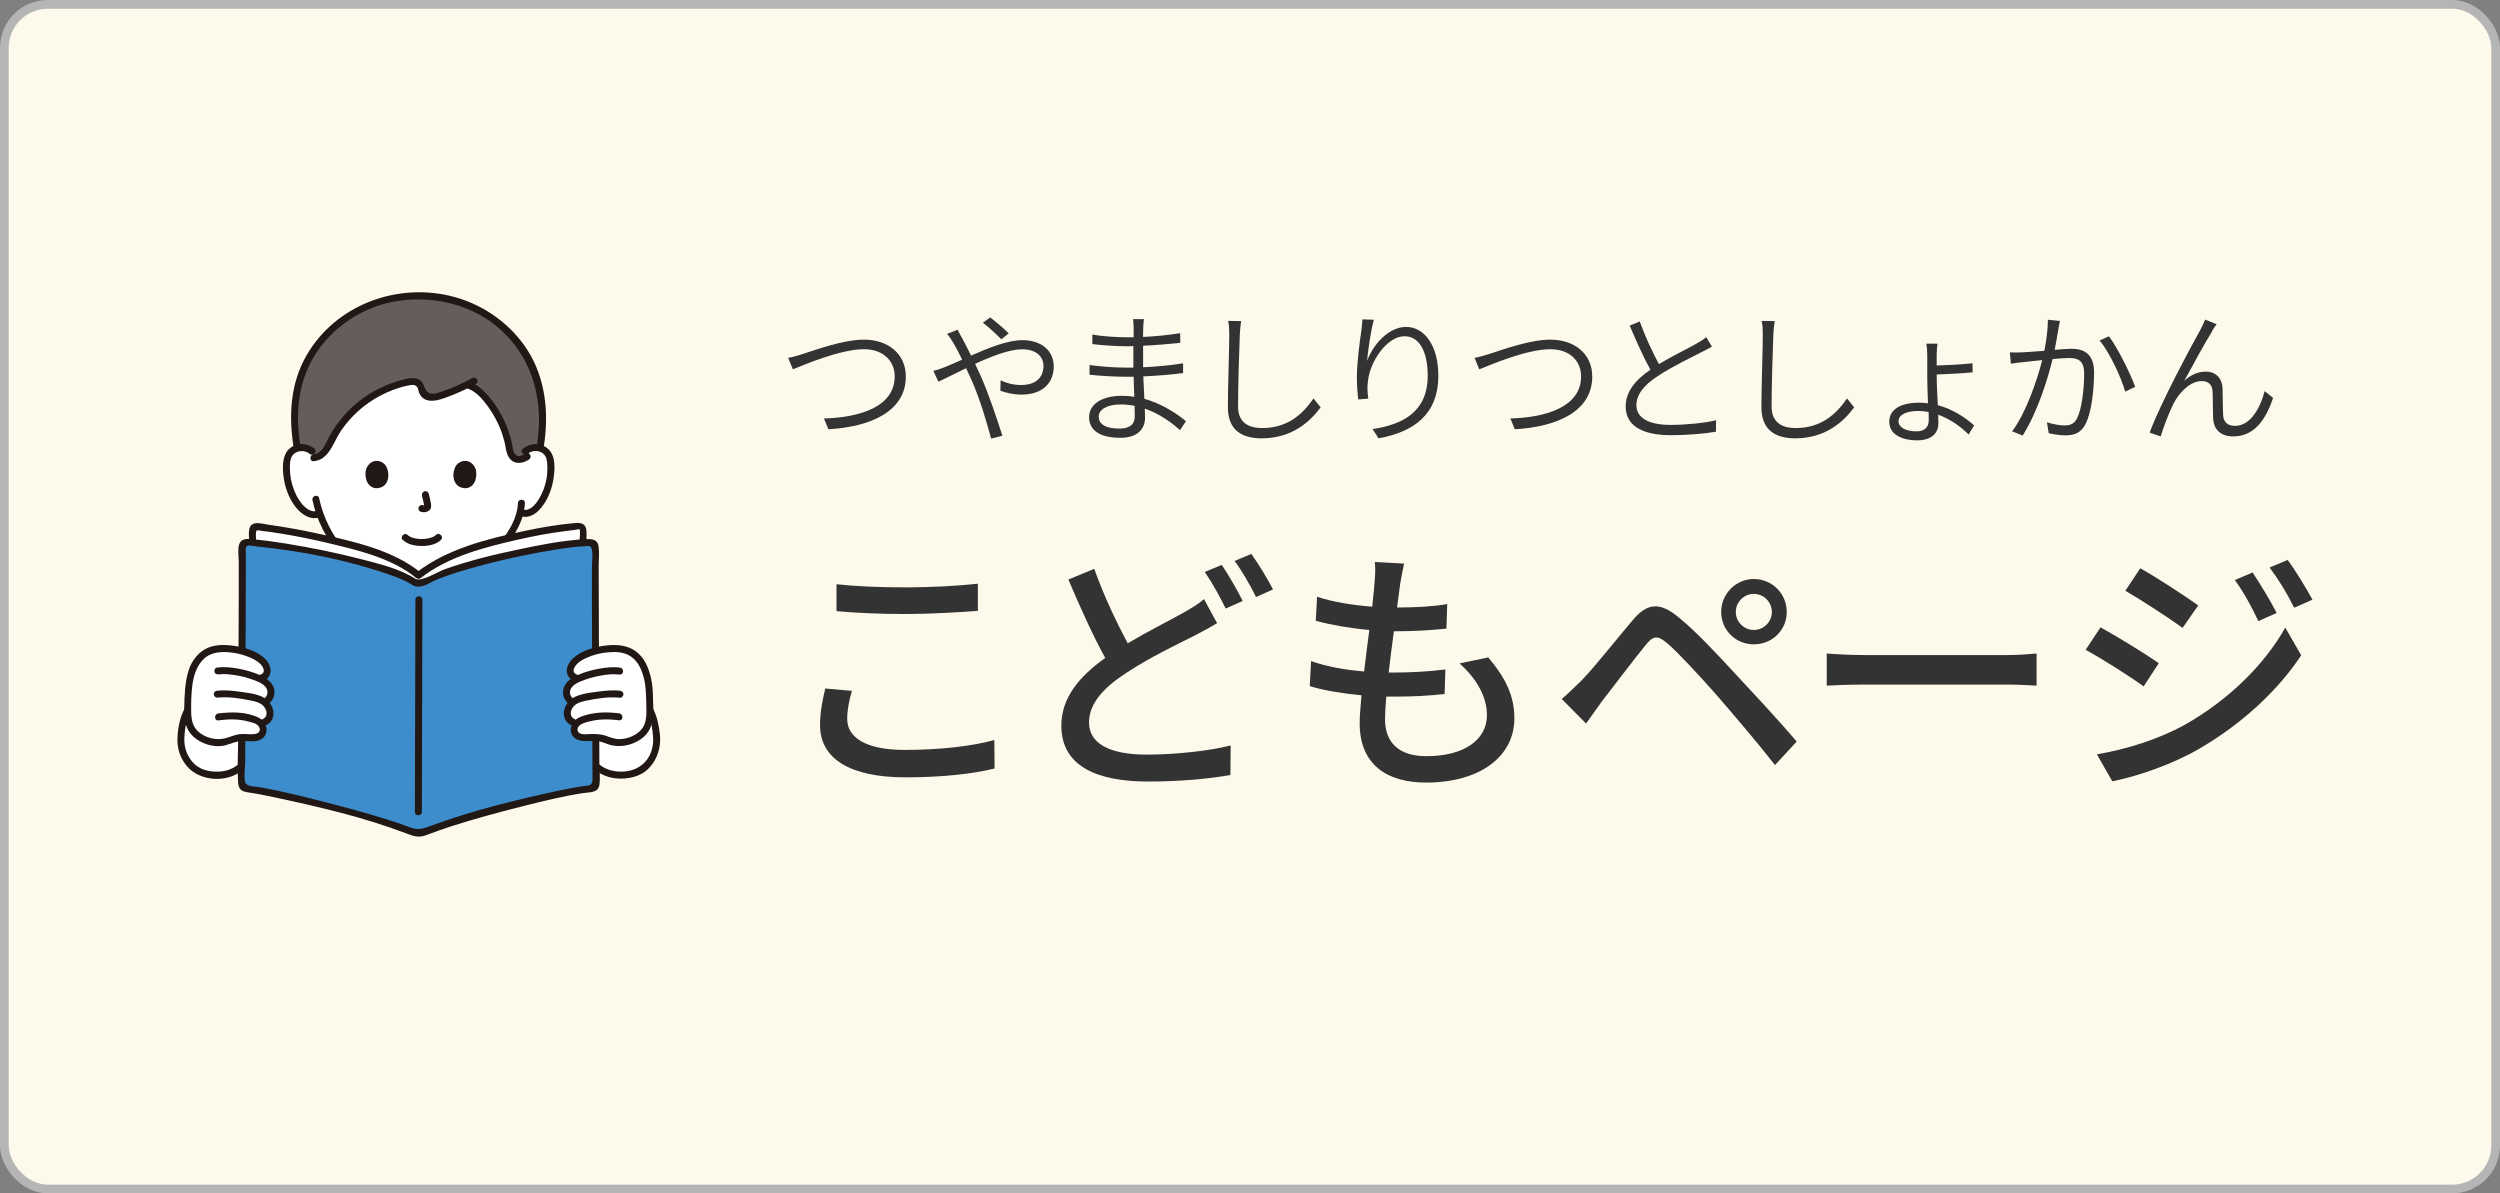<?xml version="1.0" encoding="UTF-8"?>
<svg id="_レイヤー_2" data-name="レイヤー 2" xmlns="http://www.w3.org/2000/svg" viewBox="0 0 287 137">
  <rect x="0" y="0" width="287" height="137" fill="#808080" stroke="none"/>
  <defs>
    <style>
      .cls-1 {
        fill: #fdfaec;
      }

      .cls-2 {
        fill: #645d5c;
      }

      .cls-3 {
        fill: #fff;
      }

      .cls-4 {
        fill: #3d8dcc;
      }

      .cls-5 {
        fill: #333;
      }

      .cls-6 {
        fill: #211715;
      }

      .cls-7 {
        fill: none;
        stroke: #b5b5b6;
        stroke-linecap: round;
        stroke-linejoin: round;
      }
    </style>
  </defs>
  <g id="_内容" data-name="内容">
    <g>
      <g>
        <rect class="cls-1" x=".5" y=".5" width="286" height="136" rx="5" ry="5"/>
        <rect class="cls-7" x=".5" y=".5" width="286" height="136" rx="5" ry="5"/>
      </g>
      <g>
        <g>
          <path class="cls-5" d="M97.8,79.31c-.33,1.14-.54,2.16-.54,3.24,0,2.07,2.07,3.54,6.6,3.54,4.08,0,7.89-.45,10.29-1.14l.03,3.27c-2.34.6-6,1.02-10.23,1.02-6.36,0-9.81-2.13-9.81-6,0-1.62.33-3.03.6-4.2l3.06.27ZM96.03,67.07c2.16.24,4.92.36,7.95.36s6.06-.18,8.28-.42v3.12c-2.04.15-5.49.36-8.25.36-3.06,0-5.61-.12-7.98-.33v-3.09Z"/>
          <path class="cls-5" d="M139.72,71.54c-.78.48-1.59.9-2.55,1.41-1.95.99-5.04,2.43-7.86,4.29-2.64,1.71-4.29,3.54-4.29,5.7,0,2.34,2.22,3.69,6.66,3.69,3.15,0,7.14-.42,9.6-1.05l-.03,3.39c-2.37.42-5.67.75-9.45.75-5.73,0-9.96-1.68-9.96-6.42,0-3.15,2.01-5.61,5.04-7.77-1.38-2.49-2.88-5.82-4.23-9l2.97-1.23c1.14,3.21,2.61,6.24,3.84,8.55,2.43-1.44,4.86-2.64,6.39-3.51.96-.54,1.71-.99,2.37-1.56l1.5,2.76ZM140.26,64.85c.75,1.11,1.83,2.97,2.4,4.14l-1.95.87c-.6-1.23-1.59-3.03-2.4-4.2l1.95-.81ZM143.65,63.59c.81,1.11,1.95,3,2.49,4.08l-1.95.87c-.63-1.29-1.62-3.03-2.46-4.14l1.92-.81Z"/>
          <path class="cls-5" d="M170.85,75.47c2.01,2.37,3,4.44,3,6.99,0,4.44-4.02,7.38-10.14,7.38-4.32,0-7.62-1.92-7.62-6.81,0-.78.09-1.89.21-3.21-2.19-.21-4.26-.54-5.94-1.05l.15-2.88c1.92.69,4.05,1.02,6.09,1.2.18-1.56.39-3.21.6-4.77-2.13-.18-4.35-.57-6.15-1.05l.15-2.76c1.8.6,4.11.96,6.33,1.14.12-1.08.21-2.04.27-2.79s.12-1.5.03-2.34l3.36.18c-.21.93-.33,1.62-.45,2.34l-.36,2.7c2.22,0,4.2-.12,5.76-.39l-.09,2.82c-1.86.18-3.54.3-5.97.3h-.06c-.21,1.53-.42,3.18-.6,4.74h.42c1.92,0,4.05-.09,6.09-.36l-.09,2.82c-1.83.21-3.63.3-5.55.3h-1.14c-.09,1.05-.15,1.95-.15,2.58,0,2.67,1.56,4.26,4.74,4.26,4.35,0,6.96-1.89,6.96-4.71,0-2.01-1.08-4.11-3.15-5.94l3.3-.69Z"/>
          <path class="cls-5" d="M181.57,78.11c1.38-1.41,3.87-4.56,5.85-6.9,1.68-1.98,3.09-2.19,5.37-.27,1.92,1.56,4.29,4.11,6.18,6.15,2.01,2.16,5.13,5.49,7.29,8.04l-2.49,2.7c-2.01-2.58-4.74-5.76-6.6-7.92-1.98-2.25-4.5-4.98-5.73-6.03-1.14-.96-1.62-.96-2.55.21-1.35,1.65-3.72,4.8-5.01,6.45-.63.87-1.32,1.83-1.8,2.52l-2.79-2.82c.81-.69,1.41-1.29,2.28-2.13ZM201.34,66.47c2.1,0,3.78,1.68,3.78,3.78s-1.68,3.72-3.78,3.72-3.75-1.65-3.75-3.72,1.68-3.78,3.75-3.78ZM201.34,72.32c1.14,0,2.07-.93,2.07-2.07s-.93-2.07-2.07-2.07-2.07.93-2.07,2.07.93,2.07,2.07,2.07Z"/>
          <path class="cls-5" d="M209.71,75.02c.96.09,2.82.18,4.44.18h16.29c1.47,0,2.64-.12,3.36-.18v3.69c-.66-.03-2.01-.12-3.33-.12h-16.32c-1.68,0-3.45.06-4.44.12v-3.69Z"/>
          <path class="cls-5" d="M247.83,76.13l-1.74,2.67c-1.56-1.14-4.77-3.18-6.66-4.2l1.71-2.58c1.86,1.02,5.28,3.12,6.69,4.11ZM250.86,83.18c5.01-2.85,9.09-6.87,11.49-11.13l1.83,3.18c-2.7,4.08-6.87,7.92-11.73,10.74-3.03,1.77-7.23,3.21-9.96,3.72l-1.77-3.09c3.33-.57,6.99-1.68,10.14-3.42ZM252.36,69.5l-1.8,2.58c-1.53-1.11-4.74-3.21-6.57-4.26l1.71-2.58c1.86,1.02,5.22,3.24,6.66,4.26ZM261.36,70.37l-2.1.93c-.81-1.71-1.65-3.27-2.7-4.71l2.04-.87c.78,1.17,2.07,3.27,2.76,4.65ZM265.47,68.84l-2.1.93c-.84-1.71-1.77-3.21-2.82-4.62l2.07-.87c.84,1.11,2.1,3.18,2.85,4.56Z"/>
        </g>
        <g>
          <path class="cls-5" d="M92.21,40.62c1.42-.45,4.6-1.63,6.98-1.63,2.66,0,4.8,1.55,4.8,4.24,0,3.96-3.98,5.77-8.89,6.05l-.51-1.24c4.26-.12,8.12-1.4,8.12-4.83,0-1.75-1.29-3.12-3.53-3.12-2.74,0-6.96,1.83-8.16,2.31l-.54-1.32c.59-.1,1.14-.28,1.75-.46Z"/>
          <path class="cls-5" d="M109.93,37.85c.12.25.4.76.56,1.04.3.54.63,1.22.99,1.93,1.95-.86,4.19-1.77,5.89-1.77,2.23,0,3.6,1.25,3.6,3.02s-1.15,3.23-3.71,3.23c-.91,0-1.83-.21-2.42-.45l.03-1.19c.61.3,1.44.54,2.33.54,1.9,0,2.59-1.04,2.59-2.19,0-1.01-.76-1.91-2.44-1.91-1.45,0-3.5.79-5.41,1.67.23.48.45.96.66,1.42.92,2.08,1.9,5.03,2.47,6.83l-1.29.33c-.51-1.9-1.27-4.5-2.23-6.68l-.64-1.4c-1.27.61-2.42,1.2-3.18,1.55l-.58-1.24c.45-.12,1.01-.3,1.3-.43.54-.21,1.24-.53,2-.86-.36-.76-.69-1.4-.97-1.86-.18-.33-.49-.79-.76-1.1l1.22-.48ZM114.96,38.95c-.64-.63-1.42-1.37-2.13-1.9l.84-.61c.54.41,1.5,1.19,2.13,1.83l-.84.68Z"/>
          <path class="cls-5" d="M135.46,49.38c-.96-.87-2.36-1.9-4.04-2.47.02.45.03.81.03,1.07,0,1.09-.69,2.28-2.82,2.28-2.31,0-3.6-.82-3.6-2.38,0-1.45,1.42-2.44,3.76-2.44.49,0,.97.03,1.43.12-.03-.78-.07-1.6-.08-2.31h-.94c-1.14,0-2.94-.1-4.12-.23v-1.12c1.12.18,3.02.3,4.14.3h.89v-2.47c-.26.02-.54.02-.82.02-1.15,0-2.92-.12-3.89-.25v-1.09c.97.18,2.77.31,3.88.31h.86v-1.12c0-.28-.03-.76-.07-.96h1.25c-.03.28-.07.58-.08,1.07,0,.2-.02.54-.02.97,1.43-.07,2.82-.2,4.26-.43l.02,1.11c-1.34.13-2.74.26-4.27.33v2.47c1.55-.07,3.08-.21,4.59-.45v1.12c-1.57.2-3.02.31-4.57.38.03.87.08,1.78.12,2.57,2.18.61,3.86,1.83,4.78,2.57l-.68,1.02ZM130.26,46.59c-.53-.1-1.06-.16-1.62-.16-1.63,0-2.51.63-2.51,1.4s.66,1.37,2.36,1.37c.96,0,1.78-.28,1.78-1.45,0-.3-.02-.71-.02-1.15Z"/>
          <path class="cls-5" d="M142.48,36.87c-.08.49-.12,1.02-.15,1.53-.07,1.86-.2,5.76-.2,8.28,0,1.81,1.19,2.46,2.75,2.46,3.05,0,4.73-1.7,5.91-3.4l.82,1.02c-1.12,1.53-3.2,3.56-6.76,3.56-2.29,0-3.89-.94-3.89-3.58,0-2.47.16-6.56.16-8.35,0-.58-.03-1.11-.13-1.55l1.48.02Z"/>
          <path class="cls-5" d="M157.72,36.71c-.36,1.27-.68,3.56-.78,4.73.63-1.76,2.38-3.91,4.49-3.91s3.69,2.18,3.69,5.58c0,4.52-2.87,6.48-6.86,7.21l-.69-1.06c3.51-.53,6.33-2.01,6.33-6.12,0-2.61-.86-4.54-2.66-4.54-2.05,0-3.98,2.97-4.19,5.11-.1.66-.08,1.24.03,2.05l-1.15.1c-.08-.61-.16-1.52-.16-2.57,0-1.55.31-4.02.51-5.28.07-.51.1-.97.13-1.35l1.3.05Z"/>
          <path class="cls-5" d="M171.01,40.62c1.42-.45,4.6-1.63,6.98-1.63,2.66,0,4.8,1.55,4.8,4.24,0,3.96-3.98,5.77-8.89,6.05l-.51-1.24c4.26-.12,8.12-1.4,8.12-4.83,0-1.75-1.29-3.12-3.53-3.12-2.74,0-6.96,1.83-8.16,2.31l-.54-1.32c.59-.1,1.14-.28,1.75-.46Z"/>
          <path class="cls-5" d="M196.54,39.78c-.35.2-.73.41-1.19.64-1.12.58-3.43,1.68-5.03,2.75-1.55,1.01-2.46,2.09-2.46,3.35,0,1.39,1.3,2.26,3.94,2.26,1.78,0,3.98-.23,5.21-.54l-.02,1.32c-1.19.21-3.12.4-5.15.4-3.04,0-5.21-.92-5.21-3.3,0-1.65,1.04-2.99,2.84-4.22-.76-1.34-1.62-3.27-2.38-5.06l1.15-.48c.66,1.81,1.5,3.61,2.21,4.9,1.57-.96,3.41-1.83,4.32-2.36.45-.26.78-.46,1.11-.73l.64,1.07Z"/>
          <path class="cls-5" d="M203.73,36.87c-.08.49-.12,1.02-.15,1.53-.07,1.86-.2,5.76-.2,8.28,0,1.81,1.19,2.46,2.75,2.46,3.05,0,4.73-1.7,5.91-3.4l.82,1.02c-1.12,1.53-3.2,3.56-6.76,3.56-2.29,0-3.89-.94-3.89-3.58,0-2.47.16-6.56.16-8.35,0-.58-.03-1.11-.13-1.55l1.48.02Z"/>
          <path class="cls-5" d="M222.34,43.47c0,.79.07,1.96.12,3.04,1.76.48,3.23,1.47,4.17,2.33l-.63,1.04c-.86-.87-2.09-1.76-3.5-2.28.02.4.03.73.03.99,0,1.04-.69,1.96-2.41,1.96-1.91,0-3.23-.74-3.23-2.13s1.22-2.19,3.45-2.19c.35,0,.68.02.99.07-.03-1.01-.08-2.09-.08-2.89v-2.67c0-.45-.05-1.07-.12-1.29h1.3c-.05.23-.1.87-.1,1.27v1.24c1.11-.03,2.94-.12,4.11-.26l.02,1.04c-1.15.13-3,.21-4.12.25v.49ZM221.39,47.3c-.38-.08-.76-.12-1.15-.12-1.35,0-2.29.4-2.29,1.2,0,.64.76,1.14,2.08,1.14.92,0,1.39-.49,1.39-1.29,0-.26,0-.58-.02-.94Z"/>
          <path class="cls-5" d="M236.49,36.83c-.07.28-.13.59-.18.91-.08.46-.25,1.48-.43,2.42.79-.07,1.5-.12,1.91-.12,1.4,0,2.61.53,2.61,2.71,0,1.95-.28,4.52-.96,5.89-.53,1.07-1.32,1.34-2.34,1.34-.63,0-1.4-.13-1.91-.25l-.2-1.25c.69.23,1.55.36,2.01.36.61,0,1.11-.13,1.47-.86.53-1.14.79-3.28.79-5.08,0-1.53-.71-1.8-1.76-1.8-.41,0-1.11.05-1.86.12-.58,2.34-1.68,5.95-3.43,8.78l-1.22-.48c1.67-2.24,2.9-6,3.46-8.18-.89.1-1.73.18-2.18.23-.36.03-1.01.12-1.42.18l-.12-1.3c.49.03.91.02,1.4,0,.54-.02,1.53-.1,2.56-.18.23-1.15.41-2.46.41-3.56l1.39.13ZM242.1,38.61c1.02,1.3,2.46,4.29,3.02,5.79l-1.14.56c-.49-1.67-1.81-4.54-2.95-5.87l1.07-.48Z"/>
          <path class="cls-5" d="M253.97,38.01c-.71,1.12-2.36,4.11-3.22,5.72.82-.78,1.68-1.07,2.49-1.07,1.07,0,1.86.69,1.91,1.96.03,1.01.02,2.26.07,3.07.05.84.61,1.2,1.35,1.2,1.9,0,2.99-2.31,3.41-3.99l.97.78c-.87,2.61-2.23,4.42-4.57,4.42-1.73,0-2.26-1.1-2.31-2.03-.05-.97-.02-2.23-.07-3.15-.03-.74-.48-1.17-1.24-1.17-1.35,0-2.62,1.35-3.27,2.64-.49.97-1.22,2.92-1.44,3.71l-1.27-.43c1.19-3.3,4.93-10.21,5.81-11.79.2-.38.38-.74.56-1.19l1.32.53c-.15.18-.35.48-.53.79Z"/>
        </g>
      </g>
      <g id="group">
        <path class="cls-3" d="M60.3,51.81c.37-.34.93-.5,1.44-.42s.99.39,1.23.81c.17.3.22.64.25.97.11,1.31-.14,2.64-.74,3.83-.29.58-.66,1.14-1.19,1.56-.4.32-.8.5-1.39.32,0,0-.08-.02-.21-.06-.13.5-.3.94-.37,1.16-.47,1.18-3.37,5.78-6.8,6.49l-7.19.43c-2.26-.3-4.33-1.64-6.05-3.55-1.31-1.46-2.1-3.03-2.57-4.37-.19.05-.31.08-.31.08-.66.18-1.16-.17-1.56-.49-.52-.42-.9-.98-1.19-1.56-.59-1.19-.85-2.52-.74-3.83.03-.33.08-.67.25-.97.24-.43.71-.74,1.23-.81s1.07.09,1.44.42c0,0,.12-10.58,11.82-10.58,12.98,0,12.63,10.58,12.63,10.58Z"/>
        <path class="cls-2" d="M33.86,46.19c.54-4.83,3.3-7.88,5.76-9.64,2.26-1.62,5.09-2.59,8.42-2.59,1.69,0,3.37.25,4.97.81.72.25,1.42.57,2.1.94.92.51,1.94,1.19,2.4,1.59.29.25.71.66.99.94.69.7,1.3,1.47,1.82,2.31,1.24,2,1.88,4.31,1.98,6.67.07,1.48-.05,2.75-.24,3.92l-.05.31c-.08-.03-.17-.05-.25-.06-.52-.08-1.07.09-1.44.42l.24.6c-.56.39-1.01.45-1.46.21-.19-.1-.55-.52-.62-1.21-.33-1.98-1.21-3.89-2.58-5.57-.5-.57-1.36-1.39-2.06-1.61,0,0-.08-.02-.2-.06-.92.46-1.88.86-2.88,1.2-.65.22-1.51.39-1.99-.03-.45-.39-.27-1.1-.8-1.42-.36-.22-.88-.14-1.31-.03-4.58,1.15-7.35,3.93-9.05,7.47-.36.79-.95,1.16-1.57,1.19l-.18-.74c-.37-.34-.93-.5-1.44-.42-.09.01-.17.03-.26.06l-.05-.31c-.11-.67-.36-2.62-.3-3.92.02-.35.04-.69.08-1.03Z"/>
        <path class="cls-6" d="M62.43,51.24c.6-3.79.22-7.78-1.89-11.07-1.9-2.95-4.93-5.12-8.31-6.06-6.44-1.79-13.65.81-17.03,6.67-1.86,3.23-2.07,6.85-1.51,10.47.08.51.85.29.77-.21-.6-3.79-.21-7.6,2.04-10.81,2.01-2.87,5.11-4.89,8.54-5.57,4.42-.88,9.36.25,12.66,3.4,3.6,3.43,4.71,8.16,3.95,12.98-.08.5.69.72.77.21h0Z"/>
        <path class="cls-6" d="M54.24,43.39c-1.15.63-2.35,1.19-3.61,1.6-.72.23-1.43.45-1.84-.38-.14-.28-.16-.58-.4-.82-.57-.58-1.46-.38-2.15-.2-.92.24-1.83.58-2.69,1-1.59.78-3.02,1.89-4.17,3.24-.52.61-.98,1.26-1.39,1.94-.5.82-.86,2.27-1.97,2.38-.51.05-.51.85,0,.8,1.8-.18,2.24-2.2,3.12-3.49,1.15-1.68,2.67-3.06,4.47-4.01.97-.51,2.05-.95,3.13-1.17.4-.08.85-.22,1.15.15.13.17.15.49.23.68.12.27.27.48.52.65.75.49,1.76.16,2.52-.11,1.2-.43,2.36-.96,3.47-1.56.45-.25.05-.94-.4-.69h0Z"/>
        <path class="cls-6" d="M53.72,44.62c.93.32,1.72,1.24,2.28,2.02.69.95,1.25,2,1.63,3.11.18.53.33,1.08.42,1.63.08.45.17.87.45,1.24.57.75,1.53.6,2.23.13.43-.28.03-.98-.4-.69-.32.21-.78.46-1.13.15-.3-.27-.33-.75-.4-1.12-.19-1.03-.54-2.04-1-2.98s-1.03-1.86-1.72-2.64c-.59-.67-1.31-1.34-2.17-1.63-.49-.17-.7.61-.21.77h0Z"/>
        <path class="cls-6" d="M60.58,52.09c.61-.51,1.64-.41,2.04.31.2.36.21.82.22,1.23,0,.44-.02.89-.1,1.33-.15.84-.45,1.65-.9,2.37-.39.62-1.01,1.38-1.83,1.17-.5-.13-.71.64-.21.77,1.12.3,1.99-.46,2.59-1.33.67-.95,1.05-2.12,1.19-3.26.13-1.03.18-2.41-.67-3.16s-2.06-.69-2.9.01c-.4.33.17.89.57.57h0Z"/>
        <path class="cls-6" d="M59.46,57.75c-.08,1.74-1.04,3.25-2.08,4.6-1.25,1.62-2.9,3.27-4.96,3.72-.5.11-.29.88.21.77,2.24-.49,4.03-2.26,5.38-4.01,1.14-1.48,2.17-3.16,2.25-5.08.02-.51-.78-.51-.8,0h0Z"/>
        <path class="cls-6" d="M36.12,51.52c-.84-.7-2.06-.75-2.9-.01s-.8,2.16-.67,3.2c.15,1.17.56,2.37,1.26,3.33.63.85,1.58,1.64,2.7,1.4.5-.11.29-.88-.21-.77-.8.18-1.54-.63-1.94-1.23-.48-.72-.79-1.56-.96-2.41-.08-.43-.12-.87-.12-1.31s0-.92.22-1.31c.4-.72,1.44-.82,2.04-.31.39.33.96-.23.57-.57h0Z"/>
        <path class="cls-6" d="M35.87,57.41c.93,4.52,4.57,9.19,9.36,9.88.5.07.72-.7.21-.77-4.54-.65-7.92-5.04-8.8-9.32-.1-.5-.87-.29-.77.21h0Z"/>
        <g id="face">
          <path class="cls-6" d="M46.24,61.98c.56.54,1.44.7,2.19.7s1.63-.15,2.19-.7c.37-.36-.2-.93-.57-.57-.02.02-.1.09-.06.06.05-.04-.01,0-.03.02-.03.02-.05.03-.08.05-.11.07-.23.12-.3.15-.38.13-.76.19-1.16.19s-.77-.05-1.14-.18c-.09-.03-.2-.08-.32-.16-.04-.03-.08-.05-.12-.08.09.07-.02-.02-.04-.04-.37-.36-.93.2-.57.57h0Z"/>
          <path class="cls-6" d="M48.44,56.91c.09.33.17.66.23,1,0,.04.01.07.02.11,0,.02.01.04.01.06v-.07s0,.03,0,.04c0,.02,0,.04,0,.06,0,.07.02-.09,0-.03-.02.07.05-.08.01-.03.05-.06.06-.07.03-.04.06-.04.07-.05.04-.03-.01,0-.03.01-.04.02.05-.02.06-.02.03-.01-.03,0-.05.02-.08.02-.07.02.1,0,.02,0-.02,0-.04,0-.06,0-.04,0-.09-.02.04,0-.02,0-.03,0-.05,0-.03,0-.07-.01-.1-.02-.11-.02-.21-.02-.31.04-.08.05-.16.14-.18.24-.02.1-.02.22.04.31.05.08.14.17.24.18.11.01.22.04.33.05.16,0,.31-.04.46-.11.17-.08.31-.22.35-.41.04-.16.02-.31,0-.47-.06-.38-.15-.76-.25-1.14-.05-.2-.29-.35-.49-.28s-.34.28-.28.49h0Z"/>
          <path class="cls-6" d="M42.03,53.85c-.19.63-.07,2.08,1.13,2.2,1.58,0,1.66-1.76,1.13-2.58-.43-.67-1.71-.95-2.26.38Z"/>
          <path class="cls-6" d="M54.61,53.85c.19.63.07,2.08-1.13,2.2-1.58,0-1.66-1.76-1.13-2.58.43-.67,1.71-.95,2.26.38Z"/>
        </g>
        <g id="book">
          <path class="cls-3" d="M27.74,84.67c-.32.02-.67.06-1.01.18-1.33.66-2.46.43-3.42-.03-1.52-.73-1.76-1.87-1.77-3.17l-.06-.03c-.53.97-.79,2.97-.72,3.6.15,1.36.47,1.88,1.11,2.63.77.89,2.05,1.16,3.14,1.14,1.1-.02,1.87-.34,2.71-1.05,0-.92,0-2.03.01-3.26Z"/>
          <path class="cls-3" d="M75.16,83.16c.18.83.25,1.69.21,2.06-.15,1.36-.47,1.88-1.11,2.63-.77.89-2.05,1.16-3.14,1.14s-1.88-.34-2.72-1.06c0-.92,0-2.03-.01-3.26.33.02.67.06,1.02.18,1.33.66,2.46.43,3.42-.03,1.57-.76,1.78-1.95,1.77-3.3.25.4.44,1.02.57,1.65Z"/>
          <path class="cls-6" d="M28.57,84.75c.22.82-.34,1.86-.78,2.51-.57.84-1.66,1.28-2.64,1.32-1.12.05-2.3-.21-3.05-1.1-.6-.71-.93-1.57-.94-2.5,0-1.03.19-2.24.68-3.15.24-.46-.45-.86-.69-.4-.53,1.01-.75,2.27-.78,3.41s.34,2.2,1.04,3.06c1.58,1.96,5.22,2.06,6.85.07.71-.86,1.4-2.3,1.09-3.43-.14-.5-.91-.29-.77.21h0Z"/>
          <path class="cls-6" d="M66.79,84.53c-.28,1.04.29,2.29.87,3.13.69,1,1.88,1.59,3.07,1.7,1.29.12,2.8-.17,3.73-1.14.82-.85,1.25-1.9,1.32-3.08.04-.58-.06-1.18-.16-1.75-.12-.68-.3-1.36-.62-1.97-.24-.46-.93-.05-.69.4.44.84.61,1.9.67,2.84.05.88-.16,1.8-.69,2.52-.69.94-1.67,1.35-2.82,1.4-1.07.04-2.21-.27-2.95-1.1-.32-.36-.55-.83-.73-1.27s-.36-.98-.23-1.46-.64-.71-.77-.21h0Z"/>
          <path class="cls-4" d="M47.58,66.84c-3.23-2.16-15.96-4.5-19.32-4.58-.25,0-.45.19-.45.44,0,4-.07,23.52-.1,27.4,0,.22.18.42.39.43,3.16.26,16.46,3.71,19.47,5.1.25.12.67.12.92,0,3-1.41,16.22-4.93,19.5-5.1.22-.01.41-.21.4-.43-.02-3.88-.09-23.41-.1-27.4,0-.24-.19-.43-.43-.43-3.82-.03-15.99,2.57-19.39,4.6-.26.15-.67.14-.92-.03Z"/>
          <path class="cls-3" d="M29.25,60.48c2.62.13,14.82,2.19,18.78,5.57,4.22-3.41,14.48-5.4,18.63-5.65.13,0,.24.1.24.23v1.68c-4.6.32-15.26,2.69-18.41,4.57-.26.15-.67.14-.92-.03-3.03-2.03-14.39-4.2-18.57-4.54h0c0-.47,0-1.23.01-1.61,0-.13.11-.23.24-.22Z"/>
          <path class="cls-6" d="M29.41,62.3c0-.36-.12-1.3.07-1.4.12-.07.5.05.65.06.68.07,1.35.17,2.02.28,1.77.28,3.53.64,5.28,1.05,3.45.82,7.53,1.74,10.33,4.05.18.15.38.14.57,0,3.07-2.42,7.25-3.5,10.99-4.36,1.8-.41,3.61-.76,5.44-.99.29-.04,1.8-.21,1.75-.27.17.22,0,1.29,0,1.6,0,.51.8.52.8,0,0-1.23.33-2.41-1.25-2.28-1.95.17-3.9.5-5.82.91-4.26.89-9,2.08-12.48,4.82h.57c-3.18-2.63-7.81-3.63-11.73-4.49-1.87-.41-3.75-.76-5.64-1.02-.49-.06-1.19-.27-1.69-.18-.97.18-.65,1.49-.65,2.22,0,.51.8.52.8,0h0Z"/>
          <path class="cls-6" d="M47.78,66.5c-1.87-1.21-4.24-1.77-6.37-2.32-2.85-.74-5.75-1.32-8.66-1.79-1.12-.18-2.24-.34-3.37-.45-.69-.06-1.63-.28-1.92.54-.2.59-.05,1.45-.05,2.06,0,1.03,0,2.06,0,3.09-.02,5.45-.04,10.9-.06,16.35,0,1.9-.12,3.83-.02,5.73.04.88.32,1.14,1.17,1.26.98.14,1.94.33,2.91.54,5.11,1.09,10.38,2.31,15.27,4.18.9.34,1.42.51,2.35.15s1.84-.68,2.77-.98c2.66-.85,5.37-1.59,8.08-2.27,2.37-.6,4.78-1.21,7.21-1.56.77-.11,1.59-.02,1.73-.98.1-.67,0-1.44-.01-2.12-.02-5.2-.04-10.41-.06-15.61,0-2.44-.02-4.87-.02-7.31,0-.72.08-1.49,0-2.2-.11-.95-.79-.95-1.6-.91-2.55.14-5.11.65-7.61,1.18-2.87.6-5.76,1.3-8.52,2.29-.75.27-2.54,1.41-3.29,1.1-.48-.19-.69.58-.21.77.93.37,1.71-.3,2.55-.66,1.11-.46,2.26-.83,3.41-1.17,2.77-.82,5.6-1.47,8.45-1.99,1.28-.24,2.56-.45,3.85-.6.46-.05.93-.1,1.39-.12.5-.03.69-.09.8.4.14.66,0,1.53,0,2.2,0,1.02,0,2.05,0,3.07.02,5.16.03,10.32.05,15.48,0,1.85.01,3.69.02,5.54,0,.9-.42.76-1.23.88-.99.15-1.98.35-2.95.56-4.8,1.04-9.68,2.24-14.3,3.95-.92.34-1.53.57-2.49.19-.88-.34-1.77-.63-2.67-.91-2.49-.78-5.01-1.46-7.54-2.1-2.31-.59-4.62-1.16-6.96-1.58-.6-.11-1.59-.02-1.74-.62-.16-.65,0-1.56.01-2.23.02-4.88.04-9.76.05-14.64,0-2.33.02-4.65.02-6.98,0-.81,0-1.61,0-2.42,0-.29-.09-.67.18-.83.2-.12.94.06,1.18.09,5.1.51,10.4,1.56,15.24,3.26.89.31,1.78.66,2.57,1.17.43.28.84-.41.4-.69Z"/>
          <path class="cls-6" d="M47.69,68.84c0,8.12-.06,16.25-.06,24.37,0,.51.8.52.8,0,0-8.12.06-16.25.06-24.37,0-.51-.8-.52-.8,0h0Z"/>
          <path class="cls-3" d="M22.1,76.9c.1-.3.23-.6.39-.8.26-.32.64-.88,1.04-1.08,1.06-.86,3.42-.57,4.54-.2.8.27,1.82.68,2.32,1.37s.52,1.51-.66,1.7c.47.22.94.5,1.16.87.41.68.24,1.51-.54,1.85.11.09.21.2.31.33.49.67.61,1.9-.76,2.07.11.11.19.24.25.4.23.63-.07,1.07-.68,1.23s-1.68-.15-2.75.21c-1.33.66-2.46.43-3.42-.03-2.04-.98-1.78-2.69-1.73-4.54.02-.9.04-1.7.28-2.57.06-.23.14-.52.23-.81Z"/>
          <path class="cls-6" d="M30.12,78.21c1.18-.43,1.18-1.6.42-2.46s-2.1-1.32-3.21-1.53-2.37-.3-3.43.13-1.88,1.47-2.23,2.55c-.45,1.41-.48,2.83-.52,4.29-.03,1.07.03,2.19.74,3.05.77.94,2.16,1.48,3.36,1.42.82-.04,1.51-.49,2.31-.57.66-.07,1.36.1,2.02-.06,1.4-.35,1.28-2.07.11-2.64-1.43-.7-3.08-.67-4.62-.49-.5.06-.51.86,0,.8,1.2-.15,2.31-.19,3.48.14.38.11.89.19,1.14.54.33.47.03.83-.46.89-.52.07-1.06-.04-1.58,0-.68.05-1.23.35-1.87.5-1.01.24-2.18-.07-2.97-.74-.67-.56-.84-1.38-.86-2.21-.02-1.03,0-2.12.13-3.14s.43-2.03,1.11-2.82c.62-.73,1.45-.98,2.38-1s1.94.16,2.85.51c.53.2,1.11.47,1.51.9.34.37.6.95-.02,1.18-.48.17-.27.95.21.77h0Z"/>
          <path class="cls-6" d="M25.11,77.42c.64-.09,1.32,0,1.96.1s1.28.27,1.9.49c.52.18,1.17.42,1.52.86s.28,1.04-.2,1.33c-.44.26-.04.96.4.69.68-.41.99-1.19.73-1.95s-1-1.2-1.72-1.5-1.5-.52-2.28-.67c-.83-.15-1.68-.25-2.52-.13-.22.03-.33.3-.28.49.06.23.28.31.49.28h0Z"/>
          <path class="cls-6" d="M24.96,80.09c1.29-.14,2.63.09,3.89.34.64.13,1.31.32,1.62.95.23.46.19.95-.32,1.18-.47.21-.06.9.4.69.71-.31.97-1.06.79-1.79-.2-.82-.86-1.37-1.63-1.63-.71-.24-1.49-.33-2.24-.43-.83-.11-1.69-.2-2.53-.11-.22.02-.4.17-.4.4,0,.2.19.42.4.4h0Z"/>
          <path class="cls-3" d="M74.04,76.9c-.1-.3-.23-.6-.39-.8-.26-.32-.64-.88-1.04-1.08-1.06-.86-3.42-.57-4.54-.2-.8.27-1.82.68-2.32,1.37s-.52,1.51.66,1.7c-.47.22-.94.5-1.16.87-.41.68-.24,1.51.54,1.85-.11.09-.21.2-.31.33-.49.67-.61,1.9.76,2.07-.11.11-.19.24-.25.4-.23.63.07,1.07.68,1.23s1.68-.15,2.75.21c1.33.66,2.46.43,3.42-.03,2.04-.98,1.78-2.69,1.73-4.54-.02-.9-.04-1.7-.28-2.57-.06-.23-.14-.52-.23-.81Z"/>
          <path class="cls-6" d="M66.23,77.44c-.49-.18-.45-.56-.2-.95.3-.46.82-.75,1.31-.97.78-.36,1.63-.57,2.49-.64s1.83-.04,2.59.48c.84.58,1.21,1.44,1.47,2.39.3,1.12.28,2.29.31,3.44.02.8.03,1.68-.43,2.37-.53.79-1.63,1.26-2.57,1.29-.62.02-1.1-.19-1.67-.39s-1.2-.21-1.81-.19c-.38.01-1.25.15-1.4-.37-.16-.58.56-.86.97-.98,1.28-.39,2.46-.39,3.78-.23.51.06.51-.74,0-.8-1.46-.18-2.83-.16-4.23.33-.52.18-.97.46-1.19.98-.21.49-.17,1.06.22,1.44s1,.45,1.54.43c.36,0,.73-.03,1.09,0,.49.04.88.22,1.33.38,1.27.43,2.71.14,3.79-.63.93-.66,1.31-1.65,1.37-2.76.03-.57,0-1.14-.02-1.72-.02-.83-.04-1.66-.23-2.47-.28-1.21-.75-2.4-1.81-3.14-.95-.67-2.11-.75-3.24-.64-1.29.13-2.7.51-3.73,1.33s-1.37,2.28.06,2.79c.49.17.69-.6.21-.77h0Z"/>
          <path class="cls-6" d="M71.24,76.65c-.83-.12-1.66-.03-2.48.12s-1.58.36-2.32.68-1.43.71-1.71,1.47.03,1.57.72,1.99c.44.27.85-.43.4-.69-.48-.29-.55-.89-.2-1.33s1-.68,1.52-.86c.62-.22,1.25-.38,1.9-.49s1.32-.19,1.96-.1c.22.03.43-.05.49-.28.05-.19-.07-.46-.28-.49h0Z"/>
          <path class="cls-6" d="M71.18,79.29c-.82-.09-1.67,0-2.49.1-.75.1-1.55.19-2.28.44-.77.26-1.41.8-1.62,1.6-.2.73.06,1.5.78,1.82.47.21.87-.48.4-.69s-.55-.69-.33-1.15c.3-.64.99-.84,1.64-.97,1.26-.26,2.61-.48,3.89-.34.22.02.4-.2.4-.4,0-.24-.19-.38-.4-.4h0Z"/>
        </g>
      </g>
    </g>
  </g>
</svg>